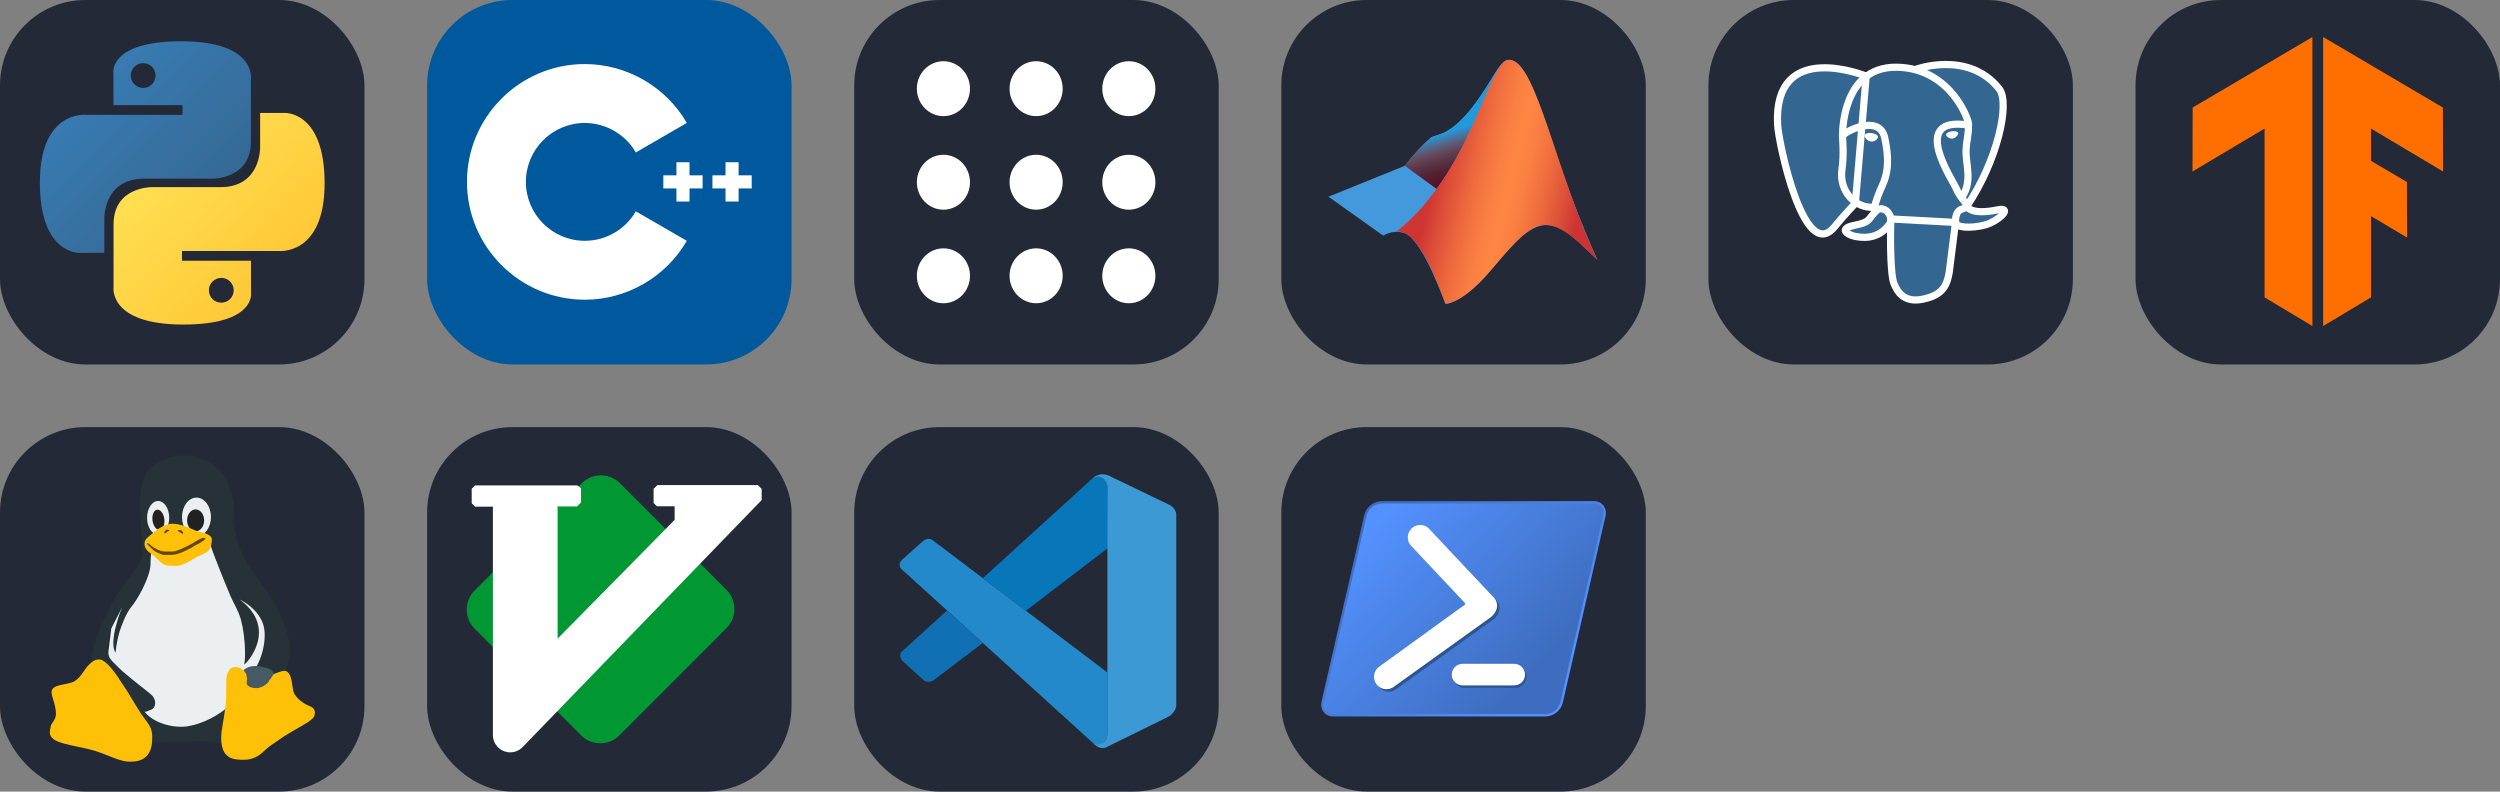 
  <svg width="329.25" height="104.25" viewBox="0 0 1756 556" fill="none" xmlns="http://www.w3.org/2000/svg" xmlns:xlink="http://www.w3.org/1999/xlink" version="1.1">
    
        <rect x="0" y="0" width="1756" height="556" fill="#808080" stroke="none"/>
    
        <g transform="translate(0, 0)">
          <svg xmlns="http://www.w3.org/2000/svg" width="256" height="256" fill="none" viewBox="0 0 256 256"><rect width="256" height="256" fill="#242938" rx="60"/><path fill="url(#paint0_linear_2_47)" d="M127.279 29C76.507 29 79.677 51.018 79.677 51.018L79.734 73.828H128.185V80.677H60.489C60.489 80.677 28 76.993 28 128.222C28 179.452 56.357 177.636 56.357 177.636H73.281V153.863C73.281 153.863 72.369 125.506 101.186 125.506H149.24C149.24 125.506 176.239 125.942 176.239 99.412V55.546C176.239 55.546 180.338 29 127.279 29ZM100.563 44.339C105.384 44.339 109.28 48.235 109.28 53.056C109.28 57.876 105.384 61.772 100.563 61.772C95.743 61.772 91.847 57.876 91.847 53.056C91.847 48.235 95.743 44.339 100.563 44.339Z"/><path fill="url(#paint1_linear_2_47)" d="M128.721 227.958C179.493 227.958 176.323 205.941 176.323 205.941L176.266 183.13H127.815V176.281H195.511C195.511 176.281 228 179.966 228 128.736C228 77.506 199.643 79.323 199.643 79.323H182.719V103.096C182.719 103.096 183.631 131.453 154.814 131.453H106.76C106.76 131.453 79.761 131.016 79.761 157.546V201.412C79.761 201.412 75.662 227.958 128.721 227.958ZM155.437 212.619C150.616 212.619 146.72 208.723 146.72 203.903C146.72 199.082 150.616 195.186 155.437 195.186C160.257 195.186 164.154 199.082 164.154 203.903C164.154 208.723 160.257 212.619 155.437 212.619Z"/><defs><linearGradient id="paint0_linear_2_47" x1="47.22" x2="146.333" y1="46.896" y2="145.02" gradientUnits="userSpaceOnUse"><stop stop-color="#387EB8"/><stop offset="1" stop-color="#366994"/></linearGradient><linearGradient id="paint1_linear_2_47" x1="108.056" x2="214.492" y1="109.905" y2="210.522" gradientUnits="userSpaceOnUse"><stop stop-color="#FFE052"/><stop offset="1" stop-color="#FFC331"/></linearGradient></defs></svg>
        </g>
         
        <g transform="translate(300, 0)">
          <svg xmlns="http://www.w3.org/2000/svg" width="256" height="256" fill="none" viewBox="0 0 256 256"><rect width="256" height="256" fill="#00599C" rx="60"/><path fill="#fff" d="M110.759 210.517C65.125 210.517 28 173.392 28 127.759C28 82.125 65.125 45 110.759 45C140.204 45 167.667 60.846 182.427 86.353L146.611 107.079C139.224 94.311 125.485 86.379 110.759 86.379C87.942 86.379 69.379 104.942 69.379 127.759C69.379 150.575 87.942 169.138 110.759 169.138C125.486 169.138 139.225 161.206 146.613 148.436L182.429 169.161C167.669 194.671 140.206 210.517 110.759 210.517Z"/><path fill="#fff" d="M193.517 123.161H184.321V113.965H175.127V123.161H165.931V132.356H175.127V141.552H184.321V132.356H193.517V123.161Z"/><path fill="#fff" d="M228 123.161H218.804V113.965H209.61V123.161H200.414V132.356H209.61V141.552H218.804V132.356H228V123.161Z"/></svg>
        </g>
         
        <g transform="translate(600, 0)">
          <svg width="256" height="256" viewBox="0 0 256 256" fill="none" xmlns="http://www.w3.org/2000/svg">
<rect width="256" height="256" rx="60" fill="#242938"/>
<path d="M81.32 62.284C81.32 72.931 72.963 81.568 62.663 81.568C52.357 81.568 44 72.931 44 62.284C44 51.631 52.357 43 62.663 43C72.963 43 81.32 51.631 81.32 62.284Z" fill="white"/>
<path d="M81.32 127.999C81.32 138.646 72.963 147.283 62.663 147.283C52.357 147.283 44 138.646 44 127.999C44 117.346 52.357 108.715 62.663 108.715C72.963 108.715 81.32 117.346 81.32 127.999Z" fill="white"/>
<path d="M81.32 193.715C81.32 204.362 72.963 213 62.663 213C52.357 213 44 204.362 44 193.715C44 183.069 52.357 174.431 62.663 174.431C72.963 174.431 81.32 183.069 81.32 193.715Z" fill="white"/>
<path d="M146.435 127.999C146.435 138.646 138.085 147.283 127.779 147.283C117.472 147.283 109.115 138.646 109.115 127.999C109.115 117.346 117.472 108.715 127.779 108.715C138.085 108.715 146.435 117.346 146.435 127.999Z" fill="white"/>
<path d="M146.435 62.284C146.435 72.931 138.085 81.568 127.779 81.568C117.472 81.568 109.115 72.931 109.115 62.284C109.115 51.631 117.472 43 127.779 43C138.085 43 146.435 51.631 146.435 62.284" fill="white"/>
<path d="M211.558 127.999C211.558 138.646 203.201 147.283 192.894 147.283C182.588 147.283 174.238 138.646 174.238 127.999C174.238 117.346 182.588 108.715 192.894 108.715C203.201 108.715 211.558 117.346 211.558 127.999Z" fill="white"/>
<path d="M211.558 62.284C211.558 72.931 203.201 81.568 192.894 81.568C182.588 81.568 174.238 72.931 174.238 62.284C174.238 51.631 182.588 43 192.894 43C203.201 43 211.558 51.631 211.558 62.284" fill="white"/>
<path d="M211.558 193.715C211.558 204.362 203.201 213 192.894 213C182.588 213 174.238 204.362 174.238 193.715C174.238 183.069 182.588 174.431 192.894 174.431C203.201 174.431 211.558 183.069 211.558 193.715Z" fill="white"/>
<path d="M146.436 193.715C146.436 204.362 138.085 213 127.779 213C117.473 213 109.115 204.362 109.115 193.715C109.115 183.069 117.473 174.431 127.779 174.431C138.085 174.431 146.436 183.069 146.436 193.715Z" fill="white"/>
</svg>

        </g>
         
        <g transform="translate(900, 0)">
          <svg width="256" height="256" viewBox="0 0 256 256" fill="none" xmlns="http://www.w3.org/2000/svg">
<rect width="256" height="256" rx="60" fill="#242938"/>
<path d="M33 138.187L86.797 116.452C92.258 109.236 98.407 102.567 105.157 96.54C109.612 94.177 117.982 95.46 133.305 76.425C148.155 57.862 152.88 42 159.832 42C170.835 42 178.935 65.76 191.22 101.737C199.979 129.218 210.254 156.192 221.999 182.535C209.175 170.587 198.24 157.695 185.752 158.032C174.142 158.302 161.25 172.072 147.142 189.757C135.937 203.932 121.087 213.652 115.282 213.45C115.282 213.45 100.297 171.06 87.742 164.175C85.138 163.111 82.318 162.678 79.514 162.913C76.71 163.147 74.002 164.042 71.61 165.525L33 138.12V138.187Z" fill="#4499DD"/>
<path d="M153.151 46.861C148.629 52.936 143.161 64.074 133.306 76.426C117.984 95.461 109.681 94.179 105.159 96.541C98.376 102.536 92.224 109.208 86.799 116.454L109.074 132.721C127.974 106.936 138.099 78.991 145.996 60.901C147.974 56.025 150.368 51.327 153.151 46.861V46.861Z" fill="url(#paint0_linear_601_132)"/>
<path d="M159.9 42C145.185 42 135.128 119.49 80.79 162.757C96.046 160.26 109.275 198.127 115.35 213.45C142.35 208.86 163.95 157.222 185.753 158.032C198.24 158.505 209.175 170.587 222 182.535C192.705 120.975 179.003 42 159.9 42Z" fill="url(#paint1_linear_601_132)"/>
<defs>
<linearGradient id="paint0_linear_601_132" x1="132.921" y1="123.467" x2="120.839" y2="84.452" gradientUnits="userSpaceOnUse">
<stop stop-color="#551122"/>
<stop offset="0.23" stop-color="#552233"/>
<stop offset="0.36" stop-color="#553344"/>
<stop offset="0.51" stop-color="#664455"/>
<stop offset="0.66" stop-color="#556688"/>
<stop offset="0.84" stop-color="#2299DD"/>
</linearGradient>
<linearGradient id="paint1_linear_601_132" x1="220.043" y1="147.86" x2="98.543" y2="118.025" gradientUnits="userSpaceOnUse">
<stop offset="0.081" stop-color="#CC3333"/>
<stop offset="0.189" stop-color="#DE5239"/>
<stop offset="0.313" stop-color="#F06E3E"/>
<stop offset="0.421" stop-color="#FA8042"/>
<stop offset="0.5" stop-color="#FE8643"/>
<stop offset="0.58" stop-color="#FA7F42"/>
<stop offset="0.696" stop-color="#EF6C3E"/>
<stop offset="0.833" stop-color="#DC4C37"/>
<stop offset="0.916" stop-color="#CF3633"/>
</linearGradient>
</defs>
</svg>

        </g>
         
        <g transform="translate(1200, 0)">
          <svg xmlns="http://www.w3.org/2000/svg" width="256" height="256" fill="none" viewBox="0 0 256 256"><rect width="256" height="256" fill="#242938" rx="60"/><path fill="#336791" d="M203.48 148.688C183.16 152.878 181.684 145.995 181.684 145.995C203.15 114.143 212.129 73.713 204.38 63.82C183.259 36.82 146.689 49.596 146.077 49.927L145.88 49.962C141.414 49.066 136.873 48.592 132.317 48.548C123.12 48.408 116.145 50.96 110.844 54.975C110.844 54.975 45.608 28.102 48.645 88.774C49.292 101.684 67.138 186.509 88.442 160.845C96.289 151.409 103.812 143.484 103.812 143.484C107.539 145.966 112.018 147.232 116.708 146.775L117.073 146.466C116.966 147.681 117.016 148.905 117.221 150.108C111.737 156.239 113.354 157.315 102.385 159.572C91.29 161.857 97.815 165.928 102.062 166.997C107.223 168.291 119.162 170.119 127.234 158.827L126.91 160.113C129.062 161.836 130.566 171.314 130.313 179.906C130.06 188.499 129.891 194.391 131.579 199.003C133.266 203.616 134.954 213.98 149.368 210.956C161.413 208.376 167.649 201.675 168.528 190.524C169.147 182.592 170.539 183.759 170.638 176.672L171.763 173.311C173.049 162.553 171.973 159.087 179.391 160.704L181.198 160.866C186.662 161.112 193.813 159.987 198.003 158.039C207.038 153.849 212.396 146.845 203.487 148.688H203.48Z"/><path stroke="#fff" stroke-linecap="round" stroke-linejoin="round" stroke-width="5.034" d="M146.07 48.596C143.82 49.299 182.38 34.498 204.303 62.504C212.038 72.397 203.073 112.827 181.606 144.678M128.098 153.784C127.536 173.795 128.239 193.946 130.194 198.784C132.148 203.621 136.346 213.198 150.767 210.118C162.812 207.538 167.199 202.538 169.098 191.506L173.548 156.231L128.098 153.784ZM110.816 53.469C110.816 53.469 45.538 26.778 48.575 87.451C49.222 100.36 67.067 185.185 88.372 159.521C96.148 150.148 103.18 142.815 103.18 142.815L110.816 53.469Z"/><path stroke="#fff" stroke-linecap="round" stroke-linejoin="bevel" stroke-width="5.034" d="M181.613 144.664C181.613 144.664 183.02 151.555 203.41 147.35C212.319 145.508 206.954 152.511 197.926 156.702C190.515 160.147 173.893 161.026 173.619 156.28C172.916 144.01 182.366 147.737 181.684 144.664C181.065 141.894 176.832 139.18 174.048 132.402C171.608 126.495 140.579 81.144 182.654 87.873C184.201 87.556 171.685 47.795 132.31 47.218C92.935 46.642 94.18 95.628 94.18 95.628"/><path stroke="#fff" stroke-linejoin="round" stroke-width="5.034" d="M117.08 148.869C111.596 155 113.213 156.076 102.245 158.333C91.149 160.618 97.674 164.689 101.921 165.758C107.082 167.052 119.021 168.88 127.093 157.58C129.554 154.135 127.079 148.651 123.704 147.259C122.073 146.584 119.893 145.74 117.095 148.876L117.08 148.869Z"/><path stroke="#fff" stroke-linecap="round" stroke-linejoin="round" stroke-width="5.034" d="M116.722 148.763C116.159 145.156 117.903 140.874 119.766 135.854C122.565 128.331 129.02 120.807 123.859 96.922C120.013 79.133 94.187 93.216 94.187 95.628C94.187 98.04 95.354 107.863 93.765 119.288C91.677 134.209 103.257 146.823 116.588 145.536"/><path fill="#fff" stroke="#fff" stroke-width="1.68" d="M110.577 95.269C110.457 96.092 112.088 98.293 114.205 98.588C116.321 98.884 118.128 97.168 118.248 96.338C118.367 95.509 116.736 94.609 114.62 94.313C112.503 94.018 110.682 94.454 110.577 95.269V95.269Z"/><path fill="#fff" stroke="#fff" stroke-width=".837" d="M175.011 93.589C175.123 94.412 173.499 96.612 171.383 96.908C169.266 97.203 167.445 95.487 167.34 94.658C167.234 93.828 168.852 92.928 170.968 92.633C173.084 92.338 174.905 92.773 175.011 93.589Z"/><path stroke="#fff" stroke-linecap="round" stroke-linejoin="round" stroke-width="5.034" d="M182.577 87.887C182.928 94.356 181.184 98.75 180.959 105.634C180.636 115.632 185.727 127.079 178.055 138.54"/></svg>
        </g>
         
        <g transform="translate(1500, 0)">
          <svg width="256" height="256" viewBox="0 0 256 256" fill="none" xmlns="http://www.w3.org/2000/svg">
<rect width="256" height="256" rx="60" fill="#242938"/>
<path d="M124.228 229L90.623 208.89V90.31L40 120.459L40.123 75.545L124.228 26V229ZM131.784 26V229L165.393 208.89V151.781L190.763 166.895L190.612 127.833L165.393 112.988V90.31L216 120.459L215.878 75.545L131.784 26Z" fill="#FF6F00"/>
</svg>

        </g>
         
        <g transform="translate(0, 300)">
          <svg xmlns="http://www.w3.org/2000/svg" width="256" height="256" fill="none" viewBox="0 0 256 256"><rect width="256" height="256" fill="#242938" rx="60"/><path fill="#ECEFF1" d="M85.949 199.926L110.48 213.546H147.576L182.278 187.491L197.834 146.632L161.935 103.405L151.764 79.127L102.104 80.903L102.702 94.523L93.129 112.287L78.171 141.303L75.18 165.581L85.949 199.926Z"/><path fill="#263238" d="M187.064 114.656C177.491 101.036 169.713 92.746 165.525 75.574C161.337 58.401 166.722 63.139 163.132 48.335C161.337 40.637 158.345 35.307 155.354 31.162C151.764 27.017 147.576 24.648 145.182 24.056C139.798 21.096 127.233 16.358 111.677 24.648C95.522 32.939 97.317 50.703 100.309 86.825C100.309 89.193 99.71 92.154 98.514 94.523C96.121 99.852 91.932 104.589 88.343 108.735C84.154 114.656 79.966 120.578 76.975 127.091C69.795 140.711 63.213 157.883 65.008 164.397C68 163.805 105.694 220.652 105.694 221.836C108.087 221.244 118.258 221.244 127.233 221.244C139.798 220.652 146.977 220.06 157.149 222.428C157.149 220.652 156.55 218.875 156.55 217.099C156.55 213.546 157.149 210.585 157.747 206.44C158.345 203.479 158.944 200.519 159.542 196.966C153.559 202.295 142.789 208.217 132.618 209.993C123.643 211.769 108.685 208.809 101.505 199.926C102.104 199.926 103.3 199.926 103.899 199.334C105.694 198.742 107.489 198.15 108.087 196.966C109.882 194.005 108.685 191.044 107.489 189.268C106.292 187.491 97.317 180.977 93.129 177.425C88.941 173.872 86.548 172.095 84.154 169.727C84.154 169.727 80.564 166.174 79.368 164.989C78.171 163.805 77.573 162.621 76.975 162.028C75.778 159.068 75.18 155.515 75.778 150.778C76.376 144.264 78.769 138.934 81.761 133.013C82.958 130.644 85.949 125.907 85.949 125.907C85.949 125.907 75.778 150.778 81.163 158.476C81.163 158.476 81.761 150.778 84.154 143.08C85.949 137.75 88.941 130.052 92.531 125.907C96.121 121.762 105.095 106.366 105.694 96.891C105.694 92.746 106.292 88.601 106.292 85.641C103.899 83.272 145.781 77.35 148.174 83.864C148.772 86.233 157.149 107.55 161.935 118.801C164.328 124.131 167.32 128.868 169.115 134.789C170.91 141.303 172.106 150.185 172.106 159.068C172.106 160.844 172.106 163.805 171.508 166.766C172.705 166.766 196.039 141.895 168.517 121.17C168.517 121.17 185.269 128.868 185.868 144.264C186.466 156.699 181.081 166.766 179.885 168.542C180.483 168.542 192.449 173.872 193.047 173.872C195.441 173.872 200.227 172.095 200.227 172.095C200.826 170.319 202.62 165.581 202.62 163.805C206.809 150.185 196.637 128.276 187.064 114.656V114.656Z"/><path fill="#ECEFF1" d="M111.078 75.574C115.374 75.574 118.856 70.271 118.856 63.731C118.856 57.19 115.374 51.888 111.078 51.888C106.783 51.888 103.3 57.19 103.3 63.731C103.3 70.271 106.783 75.574 111.078 75.574Z"/><path fill="#ECEFF1" d="M138.002 76.758C143.62 76.758 148.174 70.66 148.174 63.139C148.174 55.617 143.62 49.519 138.002 49.519C132.385 49.519 127.831 55.617 127.831 63.139C127.831 70.66 132.385 76.758 138.002 76.758Z"/><path fill="#212121" d="M115.424 64.541C114.927 60.648 112.663 57.724 110.368 58.011C108.074 58.298 106.616 61.687 107.114 65.581C107.611 69.474 109.874 72.398 112.169 72.111C114.464 71.823 115.921 68.434 115.424 64.541Z"/><path fill="#212121" d="M137.404 73.205C140.709 73.205 143.387 69.759 143.387 65.507C143.387 61.256 140.709 57.809 137.404 57.809C134.1 57.809 131.421 61.256 131.421 65.507C131.421 69.759 134.1 73.205 137.404 73.205Z"/><path fill="#FFC107" d="M216.98 195.781C214.587 194.597 210.398 192.82 206.808 187.491C205.014 184.53 205.612 176.24 202.62 172.687C200.825 170.319 198.432 171.503 197.834 171.503C192.449 172.687 179.884 180.977 171.508 171.503C170.311 170.319 168.516 168.542 165.525 168.542C162.533 168.542 161.337 169.726 160.14 172.095C158.943 174.464 158.943 176.24 158.943 182.162C158.943 186.899 158.943 192.228 158.345 196.373C157.148 206.44 155.354 212.362 155.354 218.283C155.354 224.797 157.148 228.942 159.542 230.718C161.337 232.495 164.328 233.679 170.91 233.679C177.491 233.679 181.679 231.311 185.868 227.165C188.859 224.205 191.252 223.02 199.629 217.099C206.21 212.954 216.382 207.624 218.176 205.848C219.373 204.664 221.168 204.071 221.168 200.518C221.168 197.558 218.775 196.373 216.98 195.781V195.781Z"/><path fill="#FFC107" d="M96.719 197.558C90.736 188.083 90.137 186.307 85.949 180.385C82.359 174.464 74.581 163.213 69.795 163.213C66.205 163.213 64.41 164.989 62.017 167.358C59.623 169.726 57.23 175.056 53.042 178.017C49.452 180.977 39.281 180.385 36.888 183.938C34.494 187.491 39.281 192.821 39.281 201.703C39.281 205.256 36.289 207.624 35.691 209.993C35.093 212.954 34.494 214.73 35.691 217.099C38.084 220.652 41.076 221.836 61.418 225.981C72.188 228.35 82.359 234.271 88.941 234.864C95.522 235.456 106.89 234.864 106.89 218.875C107.489 209.401 102.104 207.032 96.719 197.558Z"/><path fill="#FFC107" d="M108.087 90.378C104.497 88.009 101.505 85.64 101.505 82.088C101.505 78.535 103.899 77.35 107.489 74.389C108.087 73.797 114.668 67.876 121.25 67.876C127.831 67.876 135.609 72.021 138.601 73.205C143.986 74.389 149.37 75.574 148.772 79.719C148.174 85.64 147.576 86.825 141.592 89.785C137.404 90.97 129.626 97.484 124.241 97.484C121.848 97.484 118.258 97.484 115.865 96.891C114.07 96.299 111.078 93.338 108.087 90.378V90.378Z"/><path fill="#634703" d="M106.89 85.641C108.087 86.825 109.882 88.009 111.677 88.601C112.873 89.193 114.668 89.786 114.668 89.786C117.062 89.786 118.857 89.786 120.053 89.786C123.045 89.786 127.233 88.601 131.421 86.233C135.609 84.456 136.208 83.272 139.199 82.088C142.191 80.311 145.182 78.535 143.986 77.942C142.789 77.35 141.592 77.942 137.404 80.311C133.814 82.68 130.823 83.864 127.233 85.641C125.438 86.233 123.045 87.417 121.25 87.417C119.455 87.417 117.66 87.417 115.865 87.417C114.07 87.417 112.873 86.825 111.078 86.233C109.882 85.641 109.283 85.048 108.685 85.048C107.489 84.456 105.095 82.088 103.899 81.495C103.899 81.495 102.702 81.495 103.3 82.088C105.095 83.864 105.694 84.456 106.89 85.641Z"/><path fill="#634703" d="M124.84 72.613C125.438 73.797 126.635 73.797 127.233 74.389C127.831 74.982 128.429 74.982 128.429 74.982C129.028 74.389 128.429 73.205 127.831 73.205C127.831 72.021 124.84 72.021 124.84 72.613V72.613Z"/><path fill="#634703" d="M115.267 73.797C115.267 74.389 116.463 74.982 116.463 74.389C117.062 73.797 117.66 73.205 118.258 73.205C119.455 72.613 118.856 72.021 117.062 72.021C115.865 72.613 115.865 73.205 115.267 73.797V73.797Z"/><path fill="#455A64" d="M173.303 178.609C173.303 179.201 173.303 179.793 173.303 180.385C174.5 182.754 177.491 183.346 179.884 183.346C183.474 183.346 187.064 180.977 188.859 178.609C188.859 178.017 189.457 177.424 190.056 176.832C191.252 175.056 191.851 173.872 192.449 173.279C192.449 173.279 191.851 172.687 191.851 172.095C191.252 170.911 189.457 169.726 187.064 169.134C185.269 168.542 182.278 167.95 181.081 167.95C175.696 167.358 172.705 169.134 170.91 170.911C170.91 170.911 171.508 170.911 171.508 171.503C172.705 172.687 173.303 173.872 173.303 175.648C173.901 176.832 173.303 177.424 173.303 178.609V178.609Z"/></svg>
        </g>
         
        <g transform="translate(300, 300)">
          <svg xmlns="http://www.w3.org/2000/svg" width="256" height="256" fill="none" viewBox="0 0 256 256"><rect width="256" height="256" fill="#242938" rx="60"/><path fill="#019833" d="M135.498 39.462C128.076 32.03 116.032 32.03 108.61 39.462L33.408 114.765C26 122.183 26 134.199 33.408 141.617L108.186 216.495C115.608 223.927 127.652 223.927 135.074 216.495L210.276 141.191C217.684 133.773 217.684 121.757 210.276 114.339L135.498 39.462Z"/><path fill="#fff" d="M161.769 40.71L159.083 43.399V53.269L161.435 55.623H173.86V65.161L91.672 148.576V55.742H105.331L108.133 52.937V42.948L105.546 40.947H33.667L31.316 43.301V53.505L33.707 55.899H46.209V216.316C46.209 222.361 50.655 227.485 56.64 228.335V228.335C60.489 228.883 64.368 227.553 67.072 224.759L235 51.247V43.4L232.315 40.712L161.769 40.71Z"/></svg>
        </g>
         
        <g transform="translate(600, 300)">
          <svg xmlns="http://www.w3.org/2000/svg" width="256" height="256" fill="none" viewBox="0 0 256 256"><rect width="256" height="256" fill="#242938" rx="60"/><path fill="#2489CA" d="M33.716 100.208C33.716 100.208 28.981 96.795 34.663 92.238L47.899 80.402C47.899 80.402 51.687 76.417 55.691 79.889L177.84 172.368V216.714C177.84 216.714 177.781 223.678 168.844 222.908L33.716 100.208Z"/><path fill="#1070B3" d="M65.2 128.792L33.716 157.415C33.716 157.415 30.48 159.822 33.716 164.123L48.333 177.418C48.333 177.418 51.805 181.147 56.934 176.905L90.312 151.596L65.2 128.792Z"/><path fill="#0877B9" d="M120.474 129.029L178.215 84.939L177.84 40.83C177.84 40.83 175.374 31.203 167.148 36.214L90.312 106.145L120.474 129.029Z"/><path fill="#3C99D4" d="M168.844 222.968C172.198 226.4 176.262 225.276 176.262 225.276L221.259 203.103C227.019 199.177 226.21 194.305 226.21 194.305V61.898C226.21 56.079 220.252 54.067 220.252 54.067L181.253 35.267C172.731 30 167.148 36.214 167.148 36.214C167.148 36.214 174.328 31.046 177.84 40.83V215.905C177.84 217.109 177.583 218.292 177.071 219.358C176.045 221.429 173.816 223.362 168.47 222.553L168.844 222.968Z"/></svg>
        </g>
         
        <g transform="translate(900, 300)">
          <svg width="256" height="256" viewBox="0 0 256 256" fill="none" xmlns="http://www.w3.org/2000/svg">
<rect width="256" height="256" rx="60" fill="#242938"/>
<path fill-rule="evenodd" clip-rule="evenodd" d="M36.407 203.248C35.144 203.286 33.89 203.033 32.741 202.51C31.592 201.986 30.579 201.205 29.779 200.227C28.98 199.169 28.43 197.943 28.171 196.643C27.911 195.342 27.948 193.999 28.28 192.715L58.252 61.787C58.917 59.073 60.449 56.65 62.615 54.885C64.781 53.119 67.464 52.108 70.256 52.003H219.594C220.856 51.967 222.11 52.221 223.258 52.744C224.407 53.268 225.421 54.048 226.221 55.024C227.02 56.083 227.57 57.308 227.829 58.609C228.089 59.91 228.052 61.252 227.721 62.537L197.728 193.472C197.062 196.186 195.53 198.609 193.364 200.374C191.198 202.14 188.516 203.151 185.723 203.255H36.407V203.248Z" fill="url(#paint0_linear_258_44)"/>
<path fill-rule="evenodd" clip-rule="evenodd" d="M70.256 53.686H219.594C220.64 53.643 221.681 53.853 222.628 54.297C223.576 54.742 224.403 55.408 225.039 56.239C225.675 57.071 226.101 58.043 226.282 59.074C226.463 60.105 226.393 61.164 226.078 62.163L196.085 193.091C195.494 195.427 194.168 197.512 192.302 199.039C190.437 200.565 188.13 201.451 185.723 201.567H36.406C35.36 201.61 34.319 201.401 33.372 200.956C32.424 200.512 31.597 199.846 30.961 199.014C30.325 198.183 29.899 197.21 29.718 196.179C29.537 195.148 29.607 194.089 29.922 193.091L59.915 62.163C60.504 59.829 61.827 57.746 63.688 56.22C65.549 54.694 67.852 53.806 70.256 53.686V53.686Z" fill="url(#paint1_linear_258_44)"/>
<path fill-rule="evenodd" clip-rule="evenodd" d="M128.286 167.219H164.606C166.663 167.306 168.607 168.185 170.032 169.671C171.457 171.158 172.253 173.137 172.253 175.196C172.253 177.255 171.457 179.234 170.032 180.721C168.607 182.207 166.663 183.086 164.606 183.173H128.286C126.229 183.086 124.285 182.207 122.86 180.721C121.435 179.234 120.639 177.255 120.639 175.196C120.639 173.137 121.435 171.158 122.86 169.671C124.285 168.185 126.229 167.306 128.286 167.219V167.219Z" fill="#2C5591"/>
<path fill-rule="evenodd" clip-rule="evenodd" d="M151.846 131.756C150.806 133.505 149.358 134.975 147.625 136.041L80.219 184.423C78.341 185.644 76.067 186.098 73.865 185.691C71.663 185.284 69.701 184.048 68.384 182.237C67.067 180.426 66.495 178.179 66.786 175.959C67.078 173.739 68.21 171.715 69.95 170.305L130.736 126.286V125.386L92.544 84.781C91.121 83.068 90.404 80.876 90.542 78.653C90.68 76.43 91.661 74.344 93.285 72.819C94.91 71.295 97.055 70.449 99.282 70.453C101.51 70.457 103.651 71.311 105.27 72.841L151.103 121.594C152.334 122.967 153.076 124.709 153.21 126.549C153.344 128.388 152.864 130.219 151.846 131.756Z" fill="#2C5591"/>
<path fill-rule="evenodd" clip-rule="evenodd" d="M150.138 130.071C149.103 131.821 147.657 133.291 145.925 134.356L78.54 182.745C76.662 183.94 74.4 184.375 72.213 183.96C70.026 183.546 68.079 182.313 66.769 180.513C65.459 178.714 64.885 176.482 65.162 174.274C65.44 172.065 66.549 170.046 68.264 168.626L129.057 124.608V123.701L90.866 83.074C89.429 81.362 88.702 79.165 88.835 76.933C88.968 74.702 89.951 72.607 91.581 71.078C93.212 69.549 95.366 68.703 97.601 68.713C99.836 68.723 101.983 69.59 103.599 71.134L149.424 119.887C150.661 121.262 151.403 123.011 151.532 124.856C151.662 126.701 151.171 128.537 150.138 130.071V130.071Z" fill="white"/>
<path fill-rule="evenodd" clip-rule="evenodd" d="M127.287 166.278H163.607C165.613 166.278 167.536 167.075 168.955 168.493C170.373 169.911 171.17 171.835 171.17 173.84C171.17 175.846 170.373 177.77 168.955 179.188C167.536 180.606 165.613 181.403 163.607 181.403H127.287C125.281 181.403 123.357 180.606 121.939 179.188C120.521 177.77 119.724 175.846 119.724 173.84C119.724 171.835 120.521 169.911 121.939 168.493C123.357 167.075 125.281 166.278 127.287 166.278V166.278Z" fill="white"/>
<defs>
<linearGradient id="paint0_linear_258_44" x1="180.31" y1="174.355" x2="65.586" y2="71.877" gradientUnits="userSpaceOnUse">
<stop stop-color="#5391FE"/>
<stop offset="1" stop-color="#3E6DBF"/>
</linearGradient>
<linearGradient id="paint1_linear_258_44" x1="64.443" y1="70.511" x2="177.996" y2="172.56" gradientUnits="userSpaceOnUse">
<stop stop-color="#5391FE"/>
<stop offset="1" stop-color="#3E6DBF"/>
</linearGradient>
</defs>
</svg>

        </g>
        
  </svg>
  